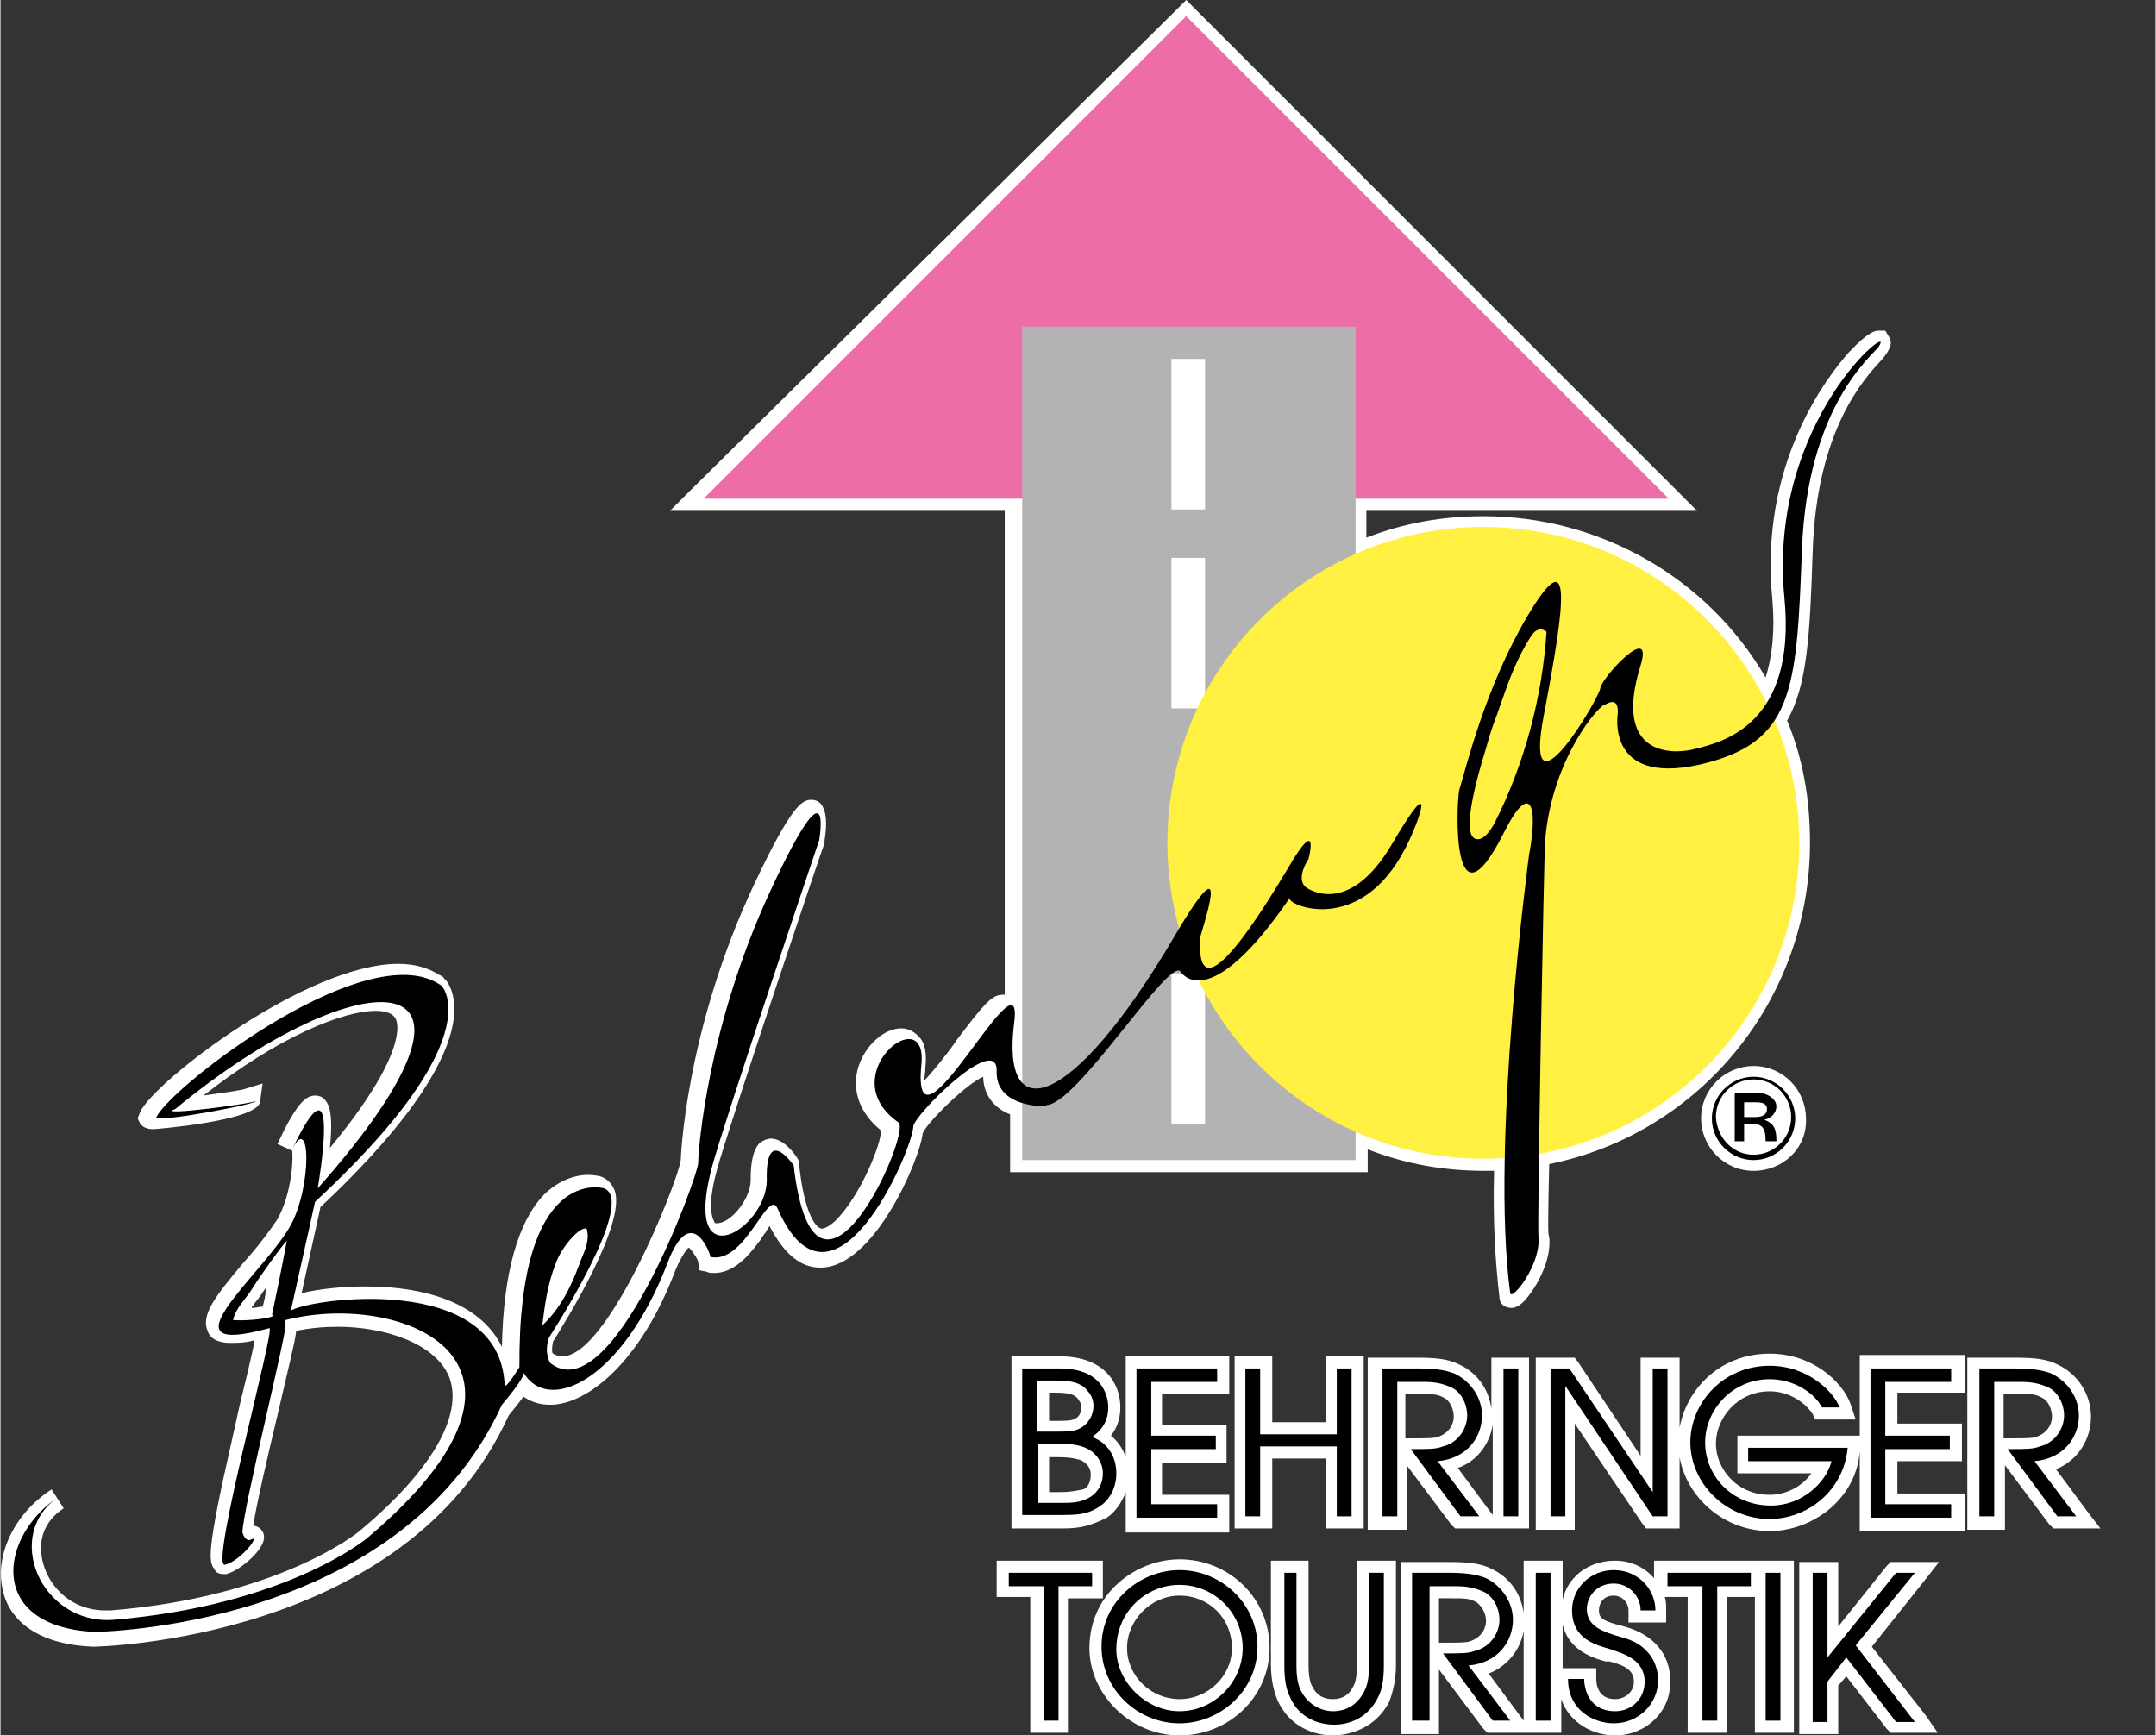 <?xml version="1.0" encoding="utf-8"?>
<svg xmlns="http://www.w3.org/2000/svg" xmlns:xlink="http://www.w3.org/1999/xlink" version="1.1" id="Ebene_1" x="0px" y="0px" viewBox="0 0 160.3 129.1" style="enable-background:new 0 0 160.3 129.1;" xml:space="preserve" width="200" height="161">
<rect x="0" y="0" width="160.3" height="129.1" fill="#333333" stroke="none"/>
<style type="text/css">
	.st0{fill:#FFFFFF;}
	.st1{fill:#ED6EA7;}
	.st2{fill:#B3B3B3;}
	.st3{fill:#FFF042;}
</style>
<path class="st0" d="M120.1,129.1c-1.6,0-3.4-0.9-4-2.7v1.6v0.9h-0.9h-1.1h-0.1h-1.7H111h-0.4l-0.3-0.3l-3.3-4.4v3.9v0.9h-0.9H105  h-0.8v-0.9v-11v-0.9h0.8h2.8c1.4,0,2.3,0.1,3.1,0.5c1.3,0.6,2.2,1.8,2.4,3.3V117v-0.9h0.9h1.1h0.9v0.9v7.1h0.6h1.1h0.8l0,0.8  c0,0.5,0.2,1.5,1.4,1.5c0.7,0,1.4-0.5,1.4-1.3c0-0.8-0.6-1.2-1.8-1.5l-0.1,0l-0.2,0c-1.1-0.3-3.3-1-3.3-3.7c0-2.2,1.7-3.8,4-3.8  c1.2,0,2.2,0.5,2.9,1.3V117v-0.9h0.9h6.2h0.4h0.9h1.1h0.9v0.9v11v0.9h-0.9h-1.1h-0.9v-0.9v-9.2h-0.4h-1.7v9.2v0.9h-0.9h-1.1h-0.9  v-0.9v-9.2h-1.7c0.1,0.3,0.1,0.6,0.1,1v0.9h-0.9h-1.1h-0.8v-0.9c0-0.6-0.5-1.1-1.1-1.1c-0.8,0-1.1,0.6-1.1,1.1  c0,0.6,0.3,0.8,1.9,1.2c2.2,0.6,3.4,2.1,3.4,4C124.3,127.3,122.4,129.1,120.1,129.1L120.1,129.1z M110.7,124.5l2.3,3.1l0.3,0.4v-6.7  C113.1,122.6,112.2,123.9,110.7,124.5L110.7,124.5z M107,122.2h0.2c1.3,0,1.8,0,2.1-0.1c0.9-0.3,1.2-1,1.2-1.5  c0-0.6-0.3-1.1-0.7-1.4c-0.5-0.3-0.9-0.3-1.8-0.3H107V122.2L107,122.2z M99.1,129.1c-0.7,0-3-0.2-4.1-2.6c-0.3-0.7-0.5-1.6-0.5-2.7  V117v-0.9h0.9h1.1h0.8v0.9v6.9c0,0.7,0.1,1.3,0.3,1.6c0.3,0.6,0.8,0.9,1.5,0.9c0.7,0,1.2-0.3,1.5-0.9c0.2-0.3,0.3-0.9,0.3-1.6V117  v-0.9h0.9h1.1h0.9v0.9v6.9c0,1-0.2,1.9-0.5,2.7C102.1,128.9,99.8,129.1,99.1,129.1L99.1,129.1z M87.7,129.1c-3.6,0-6.7-3-6.7-6.5  c0-4.1,3.5-6.6,6.7-6.6c3.7,0,6.7,2.9,6.7,6.6C94.4,126.2,91.4,129.1,87.7,129.1L87.7,129.1z M87.7,118.7c-2.1,0-3.9,1.8-3.9,3.9  c0,2.1,1.8,3.8,3.9,3.8c2.1,0,3.9-1.7,3.9-3.8C91.6,120.4,89.9,118.7,87.7,118.7L87.7,118.7z M144.1,128.9h-1.7H141h-0.4l-0.3-0.3  l-3-3.9l-0.6,0.7v2.7v0.9h-0.9h-1.1h-0.9v-0.9v-11v-0.9h0.9h1.1h0.9v0.9v3.9l3.6-4.5l0.3-0.3h0.4h1.4h1.8l-1.1,1.4l-3.9,4.9l4,5.1  L144.1,128.9L144.1,128.9z M79.5,128.9h-0.9h-1.1h-0.9v-0.9v-9.2H75h-0.9V118v-1v-0.9H75h6.2H82v0.9v1v0.9h-0.9h-1.7v9.2V128.9  L79.5,128.9z M6.9,122.5L6.9,122.5L6.9,122.5c-5-0.2-6.4-2.7-6.7-4.1c-0.7-2.6,0.8-5.8,3.6-7.6l0.9,1.4c-1.5,1-2,2.5-1.5,4.2  c0.5,1.7,2.1,3.4,4.6,3.4c0.1,0,0.3,0,0.4,0c12.5-1,18.4-5.8,18.5-5.9c5.4-4.5,7.7-8.6,6.7-11.4c-1-2.6-4.9-3.8-8.3-3.8  c-1.1,0-2.1,0.1-3.1,0.3c-0.1,0.9-0.6,2.8-1.4,6.3c-0.7,2.9-1.6,6.8-1.8,8.2c0.4,0,0.8,0.4,0.8,0.8c0.1,0.9-1.7,2.5-2.8,2.8l-0.1,0  l-0.1,0c-0.3,0-0.6-0.1-0.7-0.4c-0.4-0.5-0.6-1.2,1.3-9.5l0.6-2.7c0.4-1.7,0.9-3.6,1.1-4.8c-0.7,0.2-1.3,0.2-1.8,0.2  c-0.9,0-1.5-0.3-1.7-0.9c-0.5-1.2,0.6-2.6,2.7-5.1c1-1.1,1.9-2.3,2.5-3.2c0.9-1.6,1.2-3.9,1.1-5.1l-1.1-0.5c1.4-3,2.1-3.6,2.8-3.6  c0.3,0,0.6,0.1,0.8,0.4c0.4,0.5,0.5,1.6,0.3,3.5c5.7-6.9,5.1-9.2,4.9-9.6c-0.2-0.4-0.7-0.6-1.5-0.6c-2.4,0-7.2,1.9-12.8,6.3  c1.4-0.2,2.9-0.4,3.1-0.5l1.3-0.4l-0.2,1.4c-0.3,1.4-7.8,2-7.9,2c-0.2,0-0.7,0-1-0.4l-0.2-0.4l0.2-0.5c1.1-2.3,12.4-11,19.2-11  c1.2,0,2.2,0.3,3,0.8c0.2,0.1,0.4,0.2,0.4,0.3l0,0l0,0c0.1,0.1,0.1,0.1,0.2,0.2c0.9,1.3,2.2,5.9-9.4,16.8l-1.4,6.4  c1.2-0.3,3-0.5,4.7-0.5c5.2,0,8.8,1.6,10.2,4.5c0.1-5.5,1.2-9.3,3.1-11.3c1.2-1.2,2.5-1.5,3.3-1.5c0.5,0,0.8,0.1,0.9,0.1  c0.6,0.2,0.9,0.6,1.1,1.1c0.8,2.5-3.6,9.6-4.6,11.2c-0.1,0.5-0.1,0.8,0,0.9c0.2,0.1,0.4,0.2,0.7,0.2c3.4,0,8.6-13,8.8-14.6  c0,0,0.3-9.6,5.5-20.6c2.7-5.7,3.5-6.2,4.2-6.2c0.3,0,0.6,0.1,0.8,0.4c0.1,0.2,0.5,0.7,0.2,2.6l0,0.1l0,0.1c-0.1,0.2-7.1,21-8,24.3  c-0.8,2.9-0.3,3.7-0.2,3.9c0,0.1,0.1,0.1,0.2,0.1c0.3,0,0.8-0.2,1.3-0.7c0.7-0.7,1.2-1.7,1.2-2.5c0-1.4,0.2-2.2,0.6-2.7  c0.2-0.2,0.6-0.4,0.9-0.4c0.9,0,1.7,1,2,1.5l0.1,0.2l0,0.2c0.4,3.8,1.3,4.8,1.7,4.8c0.1,0,0.6-0.1,1.3-0.9c1.7-1.9,3.1-5.4,3.1-6.4  c-1.6-1.3-2.2-3-1.7-4.7c0.5-1.6,1.9-2.9,3.2-2.9c0.5,0,0.9,0.2,1.3,0.6c0.5,0.5,0.6,1.3,0.5,2.3c0,0.5-0.1,0.8-0.1,1  c0.6-0.6,1.7-2,2.2-2.7l0.2-0.3c1.9-2.5,2.6-3.4,3.4-3.4c0.1,0,0.1,0,0.2,0V38l-22.8,0h-2.1l1.5-1.5L87.6,0.6L88.2,0l0.6,0.6  l35.9,35.9l1.5,1.5h-2.1l-22.5,0v2c2.8-1.1,5.7-1.6,8.7-1.6c8.7,0,16.7,4.6,21,12c0.5-1.6,0.7-3.5,0.5-5.8  c-1-10.1,4.1-16.6,5.7-18.4c1.5-1.6,2-1.6,2.2-1.6h0.5l0.3,0.5c0.3,0.5-0.1,1-0.2,1.2c-0.1,0.1-0.2,0.3-0.4,0.5  c-1.2,1.3-4.8,5.1-5.1,14.2c-0.2,6.2-0.4,10-1.9,12.6c1.2,2.9,1.7,5.9,1.7,9.1c0,11.6-8.1,21.6-19.4,23.9c-0.1,4.5-0.1,5.3,0,5.4  c0.2,1.8-1,3.8-1.7,4.6c-0.4,0.5-0.8,0.7-1.1,0.7c-0.5,0-0.9-0.3-0.9-0.8c-0.3-2.5-0.5-5.6-0.4-9.4c-0.2,0-0.5,0-0.7,0  c-3,0-5.9-0.5-8.7-1.6v0.8v0.9h-0.9H76h-0.9v-0.9v-3.4c-1.3-0.5-2-1.6-2-2.8c-1.2,0.5-4.1,3.3-4.5,4.2c-0.2,1.9-3.6,10-7.6,10  c-1.5,0-2.7-1-3.8-3.1c-0.1,0.2-0.2,0.3-0.3,0.5c-0.2,0.2-0.3,0.5-0.5,0.7c-0.8,1.1-1.9,2.3-3.3,2.3c-0.2,0-0.4,0-0.6-0.1L52,94.5  l-0.1-0.6c0-0.1-0.1-0.3-0.3-0.6c-0.2-0.3-0.3-0.4-0.4-0.5c0,0-0.4,0.3-1,1.7c-2.6,6.9-6.6,10-9.3,10c-0.8,0-1.4-0.2-2-0.6  c-0.3,0.4-0.6,0.8-1.1,1.4C30.2,122.1,7.1,122.5,6.9,122.5L6.9,122.5z M19.8,95.7c-0.1,0.2-0.3,0.4-0.4,0.6  c-0.2,0.3-0.4,0.5-0.6,0.8c-0.1,0.1-0.1,0.1-0.1,0.2c0.3,0,0.6-0.1,0.8-0.1C19.6,96.9,19.7,96.4,19.8,95.7L19.8,95.7z M131.6,113.9  c-3.7,0-6.8-3-6.8-6.6c0-3.2,2.6-6.6,6.8-6.6c3.2,0,5.4,2.1,6,3.7l0.4,1.2h-1.2h-1.3H135l-0.2-0.4c-0.5-0.8-1.7-1.7-3.2-1.7  c-2.4,0-4,2-4,3.9c0,1.8,1.5,3.8,4,3.8c1.3,0,2.5-0.7,3.1-1.6H130h-0.8v-0.9v-1v-0.9h0.8h7.5h0.8v-5.1v-0.9h0.9h6h0.9v0.9v1v0.9  h-0.9h-4.1v2.3h3.9h0.9v0.9v1v0.9H145h-3.9v2.4h4.1h0.9v0.9v1v0.9h-0.9h-6h-0.9v-0.9v-5C138,111.6,134.7,113.9,131.6,113.9  L131.6,113.9z M79.1,113.7l-0.3,0H76h-0.8v-0.9v-11v-0.9H76h2.8c3.3,0,4.5,2,4.5,3.8c0,0.9-0.3,1.6-0.7,2.1c0.5,0.4,0.9,1,1.1,1.6  v-6.6v-0.9h0.8h6h0.9v0.9v1v0.9h-0.9h-4.1v2.3h3.9h0.9v0.9v1v0.9h-0.9h-3.9v2.4h4.1h0.9v0.9v1v0.9h-0.9h-6h-0.8v-0.9V111  c-0.3,0.8-0.8,1.5-1.4,1.9C81.1,113.5,80.3,113.7,79.1,113.7L79.1,113.7z M78,111h0.7c0.9,0,1.3-0.1,1.8-0.2  c0.4-0.1,0.6-0.6,0.6-1.1c0-0.5-0.3-0.9-0.8-1.1c-0.4-0.1-0.7-0.2-1.8-0.2H78V111L78,111z M78,105.7h0.5c0.8,0,1.2,0,1.5-0.2  c0.2-0.1,0.4-0.4,0.4-0.8c0-0.3-0.1-0.4-0.3-0.7c-0.2-0.2-0.5-0.4-1.6-0.4H78V105.7L78,105.7z M156.2,113.7h-1.7h-1.4h-0.4l-0.3-0.3  l-3.3-4.4v3.9v0.9h-0.9h-1.1h-0.8v-0.9v-11v-0.9h0.8h2.8c1.4,0,2.3,0.1,3.1,0.5c1.5,0.7,2.5,2.2,2.5,3.9c0,1.6-0.9,3.2-2.6,3.9  l2.3,3.1L156.2,113.7L156.2,113.7z M149.1,107h0.2c1.3,0,1.8,0,2.1-0.1c0.9-0.3,1.2-1,1.2-1.5c0-0.6-0.3-1.2-0.7-1.4  c-0.5-0.3-0.9-0.3-1.8-0.3h-1.1V107L149.1,107z M124.8,113.7H124h-1.1h-0.5l-0.3-0.4l-5-7.4v7v0.9h-0.9h-1.1h-0.9v-0.9v-11v-0.9h0.9  h1.5h0.5l0.3,0.4l4.6,6.9v-6.4v-0.9h0.9h1.1h0.9v0.9v11V113.7L124.8,113.7z M113.8,113.7h-0.8h-1.1h-0.1H110h-1.4h-0.4l-0.3-0.3  l-3.3-4.4v3.9v0.9h-0.9h-1.1h-0.9v-0.9v-11v-0.9h0.9h2.8c1.4,0,2.3,0.1,3.1,0.5c1.3,0.6,2.2,1.8,2.4,3.3v-2.9v-0.9h0.9h1.1h0.8v0.9  v11V113.7L113.8,113.7z M108.4,109.2l2.3,3.1l0.3,0.4V106C110.8,107.3,109.9,108.7,108.4,109.2L108.4,109.2z M104.6,107h0.2  c1.3,0,1.8,0,2.1-0.1c0.9-0.3,1.2-1,1.2-1.5c0-0.6-0.3-1.2-0.7-1.4c-0.5-0.3-0.9-0.3-1.8-0.3h-1.1V107L104.6,107z M101.4,113.7h-0.8  h-1.1h-0.9v-0.9v-4.3h-4v4.3v0.9h-0.9h-1.1h-0.8v-0.9v-11v-0.9h0.8h1.1h0.9v0.9v4h4v-4v-0.9h0.9h1.1h0.8v0.9v11V113.7L101.4,113.7z   M130.4,87.1c-2.2,0-3.9-1.8-3.9-3.9c0-2.2,1.8-3.9,3.9-3.9c2.2,0,3.9,1.8,3.9,3.9C134.4,85.4,132.6,87.1,130.4,87.1L130.4,87.1z"/>
<path class="st0" d="M76,86.3h24.8v-2.1c2.9,1.3,6.2,2,9.6,2c0.5,0,1,0,1.6-0.1c-0.1,3.7,0,7.3,0.4,10.1c0.1,0.6,2.3-2.1,2.1-4.2  c0-0.2,0-2.7,0.1-6.2c11-1.9,19.4-11.6,19.4-23.2c0-3.2-0.7-6.3-1.8-9.1c1.6-2.5,1.7-6.4,2-12.6c0.4-10.7,5.2-14.4,5.7-15.1  c1.5-2.2-8.3,5.4-7,18.7c0.4,3.7-0.3,6.1-1.3,7.7c-3.9-7.7-11.8-13.1-21.1-13.1c-3.4,0-6.6,0.7-9.6,2v-4.1l23.3,0L88.2,1.2  L52.3,37.1l23.7,0v43.8c-0.8-0.6-1.1-2.2-0.8-4.6c0.8-6.2-7.7,11.2-6.9,3.1c0.5-4.9-6.7,0.8-1.7,4.3c1.1,0.8-6.2,16.9-7.8,3.2  c0,0-2-3.1-2,1.1c0,3.6-6.3,7.5-4.1-0.9c0.9-3.4,8-24.4,8-24.4s1.1-6.4-3.6,3.7c-4.7,10.1-5.4,19.3-5.4,20.3c0,1-6.4,18.5-11,14.9  c0,0-0.5-0.7-0.1-1.9c0,0,6.6-10.1,4.1-11.1c0,0-6.4-1.9-6.3,13.3c0,0-1,1.8-1.1,1.3c-0.3-8.4-14.5-6.4-15.9-5.5l1.8-8.1  c11.9-11.1,10-15.3,9.4-16c-5.3-4-20.2,7.4-21.3,9.7c-0.2,0.4,7.7-1,7.3-1.2c-0.1,0.2-7.5,1.1-5.9,0.6c13.7-11.4,26.1-11.6,10.6,5.9  c0,0,2-11-2-2.7c1.6-3.3,1.6,2.7-0.1,5.6c-2.1,3.6-9.7,9.8-1.5,7.5c0.5-0.1-4.5,17.9-3.3,17.6c1.2-0.3,2.6-2.2,2-1.9  c-0.6,0.3-0.7-0.5-0.7-0.5c0-1.6,3.3-14.4,3.2-15.4l0-0.2c8.5-2.2,21.6,3,6.1,16.2c0,0-5.9,5-18.9,6.1c-5.5,0.5-8.4-6.4-4-9.2  c-4.5,2.9-5.5,9.7,2.6,10.1c0,0,22.8-0.2,30.3-16.9c0,0,1.8-2.1,1.6-2.4c1.8,3.1,7.3,0.7,10.7-8.1c1.8-4.8,3.3-0.4,3.2-0.5  c2.5,0.6,4.3-5.2,5-3.6c4.1,9.4,9.9-4.1,10.1-6.1c0.1-0.9,6.3-7.2,6.2-4.1c-0.1,1.4,1,2.1,2,2.4V86.3z M20.3,97.8  c0.4,0.2-1.7,0.5-2.9,0.4c0.2-0.9,0.9-1.5,1.4-2.3c0.7-1.1,2.2-3.2,2.6-3.6C21.1,94,20.3,97.8,20.3,97.8z M41.3,94  c0.5-1.2,1.9-2.8,2.3-2.6c0.3,1-0.3,2-0.6,2.8c-0.6,1.6-1.4,3.2-2.7,4.4C40.4,97.1,40.6,95.5,41.3,94z M32.7,73.5  C32.7,73.5,32.7,73.5,32.7,73.5C32.7,73.5,32.7,73.5,32.7,73.5C32.7,73.5,32.7,73.5,32.7,73.5z M32.7,73.5  C32.6,73.4,32.6,73.4,32.7,73.5L32.7,73.5z M83,109.7c0-1.3-0.7-2.3-1.8-2.7c0.4-0.3,1.2-0.9,1.2-2.2c0-0.4-0.1-2.9-3.6-2.9H76v11  h2.8c1.3,0,2-0.1,3-0.6C82.5,111.7,83,110.7,83,109.7z M77.1,102.8h1.5c1.1,0,1.8,0.2,2.2,0.7c0.3,0.3,0.5,0.7,0.5,1.2  c0,0.7-0.4,1.3-0.9,1.6c-0.5,0.3-1,0.3-1.9,0.3h-1.4V102.8z M80.8,111.5c-0.6,0.2-1.2,0.3-2.1,0.3h-1.6v-4.3h1.4  c1.2,0,1.6,0,2.1,0.3c0.7,0.3,1.3,1,1.3,1.9C81.9,110.5,81.4,111.2,80.8,111.5z M90.6,102.8v-1h-6v11h6v-1h-4.9v-4.1h4.8v-1h-4.8v-4  H90.6z M99.4,112.8h1.1v-11h-1.1v4.9h-5.7v-4.9h-1.1v11h1.1v-5.2h5.7V112.8z M107.3,107.7c-0.5,0.1-1,0.2-2.4,0.2l3.7,5h1.4  l-3.1-4.1c2.1-0.1,3.3-1.8,3.3-3.4c0-1.4-0.7-2.6-2-3.1c-0.5-0.2-1.2-0.4-2.7-0.4h-2.8v11h1.1v-10h1.9c0.9,0,1.5,0.1,2.1,0.4  c0.7,0.4,1.2,1.3,1.2,2.1C109.1,106.3,108.5,107.3,107.3,107.7z M111.8,112.8h1.1v-11h-1.1V112.8z M124,112.8v-11h-1.1v9.2h0  l-6.2-9.2h-1.5v11h1.1v-9.7h0l6.5,9.7H124z M125.7,107.3c0,3,2.6,5.7,5.9,5.7c2.7,0,5.6-2,5.8-5.3H130v1h6.2  c-0.4,1.5-2.1,3.3-4.5,3.3c-2.8,0-4.9-2.2-4.9-4.7c0-2.5,2-4.7,4.8-4.7c1.8,0,3.3,1,3.9,2.1h1.3c-0.4-1.1-2.3-3.1-5.2-3.1  C128.1,101.6,125.7,104.4,125.7,107.3z M139.1,112.8h6v-1h-4.9v-4.1h4.8v-1h-4.8v-4h4.9v-1h-6V112.8z M154.6,105.3  c0-1.4-0.7-2.6-2-3.1c-0.5-0.2-1.2-0.4-2.7-0.4h-2.8v11h1.1v-10h1.9c0.9,0,1.5,0.1,2.1,0.4c0.7,0.4,1.2,1.3,1.2,2.1  c0,1-0.6,2-1.8,2.3c-0.5,0.1-1,0.2-2.4,0.2l3.7,5h1.4l-3.1-4.1C153.5,108.6,154.6,106.9,154.6,105.3z M75,118h2.5v10h1.1v-10h2.5v-1  H75V118z M87.7,116.8c-2.9,0-5.8,2.3-5.8,5.8c0,3.1,2.7,5.7,5.8,5.7c3.1,0,5.8-2.5,5.8-5.7C93.6,119.3,90.8,116.8,87.7,116.8z   M87.7,127.3c-2.6,0-4.7-2.1-4.7-4.7c0-2.7,2.2-4.8,4.7-4.8c2.6,0,4.7,2.1,4.7,4.7C92.5,125.2,90.3,127.3,87.7,127.3z M101.7,123.9  c0,0.8-0.1,1.5-0.4,2c-0.7,1.2-1.8,1.4-2.3,1.4c-0.5,0-1.6-0.1-2.3-1.4c-0.3-0.5-0.4-1.2-0.4-2V117h-1.1v6.9c0,0.9,0.1,1.7,0.4,2.3  c0.8,1.7,2.3,2.1,3.3,2.1c1,0,2.6-0.4,3.3-2.1c0.3-0.6,0.4-1.4,0.4-2.3V117h-1.1V123.9z M112.5,120.6c0-1.4-0.7-2.6-2-3.1  c-0.5-0.2-1.2-0.4-2.7-0.4H105v11h1.1v-10h1.9c0.9,0,1.5,0.1,2.1,0.4c0.7,0.4,1.2,1.3,1.2,2.1c0,1-0.6,2-1.8,2.3  c-0.5,0.1-1,0.2-2.4,0.2l3.7,5h1.4l-3.1-4.1C111.4,123.8,112.5,122.2,112.5,120.6z M114.2,128.1h1.1v-11h-1.1V128.1z M120.8,121.8  c-1.4-0.4-2.6-0.7-2.6-2.1c0-1,0.7-1.9,2-1.9c1,0,2,0.9,2,2h1.1c0-1.6-1.3-3-3.1-3c-1.7,0-3.1,1.3-3.1,3c0,2.2,1.9,2.6,2.9,2.9  c0.7,0.2,2.5,0.7,2.5,2.4c0,1.3-1.1,2.2-2.2,2.2c-1.4,0-2.2-0.9-2.3-2.3h-1.1c0,2.4,2,3.3,3.4,3.3c2,0,3.3-1.5,3.3-3.2  C123.5,124.7,123.5,122.6,120.8,121.8z M123.9,118h2.5v10h1.1v-10h2.5v-1h-6.2V118z M131.3,128.1h1.1v-11h-1.1V128.1z M140.9,117  l-5.1,6.3h0V117h-1.1v11h1.1v-3l1.4-1.8l3.7,4.8h1.4l-4.4-5.7l4.4-5.4H140.9z M133.5,83.2c0-1.7-1.4-3.1-3.1-3.1  c-1.7,0-3.1,1.4-3.1,3.1c0,1.7,1.4,3.1,3.1,3.1C132.1,86.3,133.5,84.9,133.5,83.2z M127.7,83.2c0-1.5,1.2-2.8,2.8-2.8  c1.5,0,2.8,1.2,2.8,2.8c0,1.5-1.2,2.8-2.8,2.8C128.9,85.9,127.7,84.7,127.7,83.2z M131.4,84.9h0.8c0-0.8-0.1-1.3-0.9-1.6v0  c0.5,0,0.9-0.4,0.9-1c0-0.6-0.6-1-1.4-1H129v3.6h0.7v-1.3h0.6C131.1,83.6,131.3,84,131.4,84.9z M129.7,83.1v-1.1h0.9  c0.6,0,0.8,0.2,0.8,0.5c0,0.4-0.3,0.6-0.9,0.6H129.7z"/>
<g>
	<g>
		<polygon class="st1" points="124.1,37.1 88.2,1.2 52.3,37.1   "/>
	</g>
	<g>
		<rect x="76" y="24.3" class="st2" width="24.8" height="62"/>
	</g>
	<g>
		<rect x="87.1" y="26.7" class="st0" width="2.5" height="11.2"/>
	</g>
	<g>
		<rect x="87.1" y="41.5" class="st0" width="2.5" height="11.2"/>
	</g>
	<g>
		<rect x="87.1" y="72.4" class="st0" width="2.5" height="11.2"/>
	</g>
	<g>
		<circle class="st3" cx="110.3" cy="62.7" r="23.5"/>
	</g>
	<path d="M113.6,45.8c3.4-5.7,2.8-1,1.2,7.4c-1.6,8.4,4.1-1.2,4.2-2c0.1-0.8,4-5,3-1.7c-2.1,6.7,2.3,6.7,4.1,6.2   c2-0.5,7.5-1.8,6.6-11.2c-1.3-13.3,8.5-20.9,7-18.7c-0.5,0.7-5.3,4.4-5.7,15.1c-0.4,10.5-0.6,14.4-7.7,16c-6.9,1.5-6-3.8-6-3.8   c0.1-1.4-0.9-0.7-0.9-0.7c-0.4-0.1-4,4-4.5,10.1c-0.1,1.3-0.6,28.8-0.5,29.5c0.2,2.1-2,4.8-2.1,4.2c-1.5-11.1,1.4-32.6,1.4-32.6   c0.7-3.7,0.1-5.6-1.9-1.6c-3.9,7.7-3.5-2.2-3.3-3.2C109,57.2,110.4,51.2,113.6,45.8z M110.4,56c-0.4,1.3-1.8,6-0.7,6.4   c0.6,0.2,1.1-0.6,1.4-1.1c2.3-4.5,3.6-9.6,3.9-14.3c0,0-0.6-0.6-1.2,0.4c-1.3,2.1-1.7,3.6-2.5,5.8C110.8,54.5,110.7,55,110.4,56z"/>
	<path d="M21.2,98.6c0,1-3.2,13.8-3.2,15.4c0,0,0.2,0.8,0.7,0.5c0.6-0.3-0.8,1.6-2,1.9c-1.2,0.3,3.8-17.7,3.3-17.6   c-8.3,2.3-0.6-3.9,1.5-7.5c1.7-2.9,1.6-8.9,0.1-5.6c3.9-8.3,2,2.7,2,2.7c15.5-17.5,3.1-17.2-10.6-5.9c-1.7,0.6,6.5-0.5,5.9-0.6   c0.9,0.1-7.5,1.7-7.3,1.2c1.1-2.3,16-13.8,21.3-9.7c-1.2-0.9,5.3,2.3-9.5,16l-1.8,8.1c1.4-0.9,15.5-2.9,15.9,5.5   c0,0.5,1.1-1.3,1.1-1.3c-0.1-15.2,6.3-13.3,6.3-13.3c2.5,1-4.1,11.1-4.1,11.1c-0.4,1.2,0.1,1.9,0.1,1.9c4.6,3.6,11-13.9,11-14.9   c0-1,0.7-10.2,5.4-20.3c4.7-10.1,3.6-3.7,3.6-3.7s-7.1,21-8,24.4c-2.2,8.4,4.1,4.5,4.1,0.9c-0.1-4.2,2-1.1,2-1.1   c1.6,13.7,8.8-2.4,7.8-3.2c-5-3.5,2.2-9.2,1.7-4.3c-0.8,8.2,7.7-9.2,6.9-3.1c-1,7.9,4.3,6.5,11.9-6.4c4.7-8,1.9-0.1,1.9,0.2   c0.1,0.6-0.6,6.7,6.5-5.2c2.5-4.3,1.6-0.8,1.6-0.8c-0.4,0.6-0.8,1.6-0.2,2.1c0,0,3.1,2.4,6.4-3.2c3.4-5.8,2.1-1.8,1,0.3   c-3.4,6.6-8.9,4.2-8.6,3.7c-6.1,8.9-8.1,5.5-8.1,5.5c-0.8-1.3-7.9,10.2-10.1,9.9c0.9,0.1-3.7,0.5-3.6-2.5c0.1-3-6.2,3.3-6.2,4.1   c-0.1,1.9-6,15.4-10.1,6.1c-0.7-1.6-2.4,4.2-5,3.6c0.1,0-1.4-4.3-3.2,0.5c-3.4,8.8-8.9,11.2-10.7,8.1c0.2,0.3-1.6,2.4-1.6,2.4   c-7.6,16.7-30.3,16.9-30.3,16.9c-8.1-0.4-7.1-7.2-2.6-10.1c-4.3,2.8-1.4,9.6,4,9.2c13-1.1,18.9-6.1,18.9-6.1   c15.6-13.2,2.5-18.4-6.1-16.2 M41.3,94c-0.6,1.5-0.8,3-1,4.6c1.3-1.2,2.1-2.8,2.7-4.4c0.3-0.9,0.9-1.8,0.6-2.8   C43.1,91.2,41.7,92.8,41.3,94z M18.7,95.9c-0.5,0.8-1.2,1.4-1.4,2.3c1.2,0.1,3.4-0.2,2.9-0.4c0,0,0.8-3.8,1.1-5.5   C20.9,92.7,19.4,94.8,18.7,95.9z"/>
	<g>
		<path d="M76,101.8h2.8c3.5,0,3.6,2.5,3.6,2.9c0,1.3-0.8,1.9-1.2,2.2c1.1,0.4,1.8,1.4,1.8,2.7c0,1.1-0.5,2-1.3,2.5    c-0.9,0.6-1.7,0.6-3,0.6H76V101.8z M77.1,106.5h1.4c0.9,0,1.4,0,1.9-0.3c0.5-0.3,0.9-0.9,0.9-1.6c0-0.5-0.2-0.9-0.5-1.2    c-0.4-0.5-1.1-0.7-2.2-0.7h-1.5V106.5z M77.1,111.8h1.6c0.9,0,1.5,0,2.1-0.3c0.7-0.3,1.2-1,1.2-1.9c0-0.9-0.6-1.6-1.3-1.9    c-0.5-0.2-1-0.3-2.1-0.3h-1.4V111.8z"/>
		<path d="M84.5,101.8h6v1h-4.9v4h4.8v1h-4.8v4.1h4.9v1h-6V101.8z"/>
		<path d="M92.6,101.8h1.1v4.9h5.7v-4.9h1.1v11h-1.1v-5.2h-5.7v5.2h-1.1V101.8z"/>
		<path d="M102.7,101.8h2.8c1.5,0,2.2,0.2,2.7,0.4c1.2,0.6,2,1.8,2,3.1c0,1.6-1.1,3.2-3.3,3.4l3.1,4.1h-1.4l-3.7-5    c1.4,0,1.9,0,2.4-0.2c1.2-0.3,1.8-1.4,1.8-2.3c0-0.9-0.5-1.8-1.2-2.1c-0.7-0.3-1.2-0.4-2.1-0.4h-1.9v10h-1.1V101.8z"/>
		<path d="M111.8,101.8h1.1v11h-1.1V101.8z"/>
		<path d="M115.2,101.8h1.5l6.2,9.2h0v-9.2h1.1v11h-1.1l-6.5-9.7h0v9.7h-1.1V101.8z"/>
		<path d="M137.4,107.7c-0.3,3.3-3.1,5.3-5.8,5.3c-3.3,0-5.9-2.7-5.9-5.7c0-2.9,2.4-5.7,5.9-5.7c2.9,0,4.8,2,5.2,3.1h-1.3    c-0.6-1.1-2.1-2.1-3.9-2.1c-2.8,0-4.8,2.3-4.8,4.7c0,2.5,2,4.7,4.9,4.7c2.3,0,4.1-1.7,4.5-3.3H130v-1H137.4z"/>
		<path d="M139.1,101.8h6v1h-4.9v4h4.8v1h-4.8v4.1h4.9v1h-6V101.8z"/>
		<path d="M147.1,101.8h2.8c1.5,0,2.2,0.2,2.7,0.4c1.2,0.6,2,1.8,2,3.1c0,1.6-1.1,3.2-3.3,3.4l3.1,4.1h-1.4l-3.7-5    c1.4,0,1.9,0,2.4-0.2c1.2-0.3,1.8-1.4,1.8-2.3c0-0.9-0.5-1.8-1.2-2.1c-0.7-0.3-1.2-0.4-2.1-0.4h-1.9v10h-1.1V101.8z"/>
		<path d="M77.5,118H75v-1h6.2v1h-2.5v10h-1.1V118z"/>
		<path d="M87.7,116.8c3.1,0,5.8,2.5,5.8,5.7c0,3.3-2.8,5.7-5.8,5.7c-3.1,0-5.8-2.5-5.8-5.7C81.9,119.1,84.8,116.8,87.7,116.8z     M87.7,127.3c2.5,0,4.7-2.1,4.7-4.7c0-2.6-2.1-4.7-4.7-4.7c-2.5,0-4.7,2-4.7,4.8C83,125.1,85.2,127.3,87.7,127.3z"/>
		<path d="M96.4,117v6.9c0,0.8,0.1,1.5,0.4,2c0.7,1.2,1.8,1.4,2.3,1.4c0.5,0,1.6-0.1,2.3-1.4c0.3-0.5,0.4-1.2,0.4-2V117h1.1v6.9    c0,0.9-0.1,1.7-0.4,2.3c-0.8,1.7-2.3,2.1-3.3,2.1c-1,0-2.6-0.4-3.3-2.1c-0.3-0.6-0.4-1.4-0.4-2.3V117H96.4z"/>
		<path d="M105,117h2.8c1.5,0,2.2,0.2,2.7,0.4c1.2,0.6,2,1.8,2,3.1c0,1.6-1.1,3.2-3.3,3.4l3.1,4.1H111l-3.7-5c1.4,0,1.9,0,2.4-0.2    c1.2-0.3,1.8-1.4,1.8-2.3c0-0.9-0.5-1.8-1.2-2.1c-0.7-0.3-1.2-0.4-2.1-0.4h-1.9v10H105V117z"/>
		<path d="M114.2,117h1.1v11h-1.1V117z"/>
		<path d="M117.8,125c0.1,1.4,0.9,2.3,2.3,2.3c1.2,0,2.2-0.9,2.2-2.2c0-1.7-1.7-2.1-2.5-2.4c-1-0.3-2.9-0.7-2.9-2.9    c0-1.7,1.4-3,3.1-3c1.8,0,3.1,1.4,3.1,3h-1.1c0-1.1-0.9-2-2-2c-1.3,0-2,1-2,1.9c0,1.3,1.2,1.7,2.6,2.1c2.7,0.7,2.7,2.9,2.7,3.2    c0,1.7-1.4,3.2-3.3,3.2c-1.4,0-3.4-0.9-3.4-3.3H117.8z"/>
		<path d="M126.5,118h-2.5v-1h6.2v1h-2.5v10h-1.1V118z"/>
		<path d="M131.3,117h1.1v11h-1.1V117z"/>
		<path d="M134.8,117h1.1v6.3h0l5.1-6.3h1.4l-4.4,5.4l4.4,5.7H141l-3.7-4.8l-1.4,1.8v3h-1.1V117z"/>
	</g>
	<path d="M130.4,80.1c1.7,0,3.1,1.4,3.1,3.1c0,1.7-1.4,3.1-3.1,3.1c-1.7,0-3.1-1.4-3.1-3.1C127.3,81.5,128.7,80.1,130.4,80.1z    M130.4,85.9c1.5,0,2.8-1.2,2.8-2.8c0-1.5-1.2-2.8-2.8-2.8c-1.5,0-2.8,1.2-2.8,2.8C127.7,84.7,128.9,85.9,130.4,85.9z M129,81.3   h1.7c0.8,0,1.4,0.5,1.4,1c0,0.5-0.4,0.9-0.9,1v0c0.8,0.3,0.9,0.8,0.9,1.6h-0.8c0-0.9-0.2-1.3-1-1.3h-0.6v1.3H129V81.3z M129.7,83.1   h0.8c0.6,0,0.9-0.2,0.9-0.6c0-0.3-0.2-0.5-0.8-0.5h-0.9V83.1z"/>
</g>
</svg>
